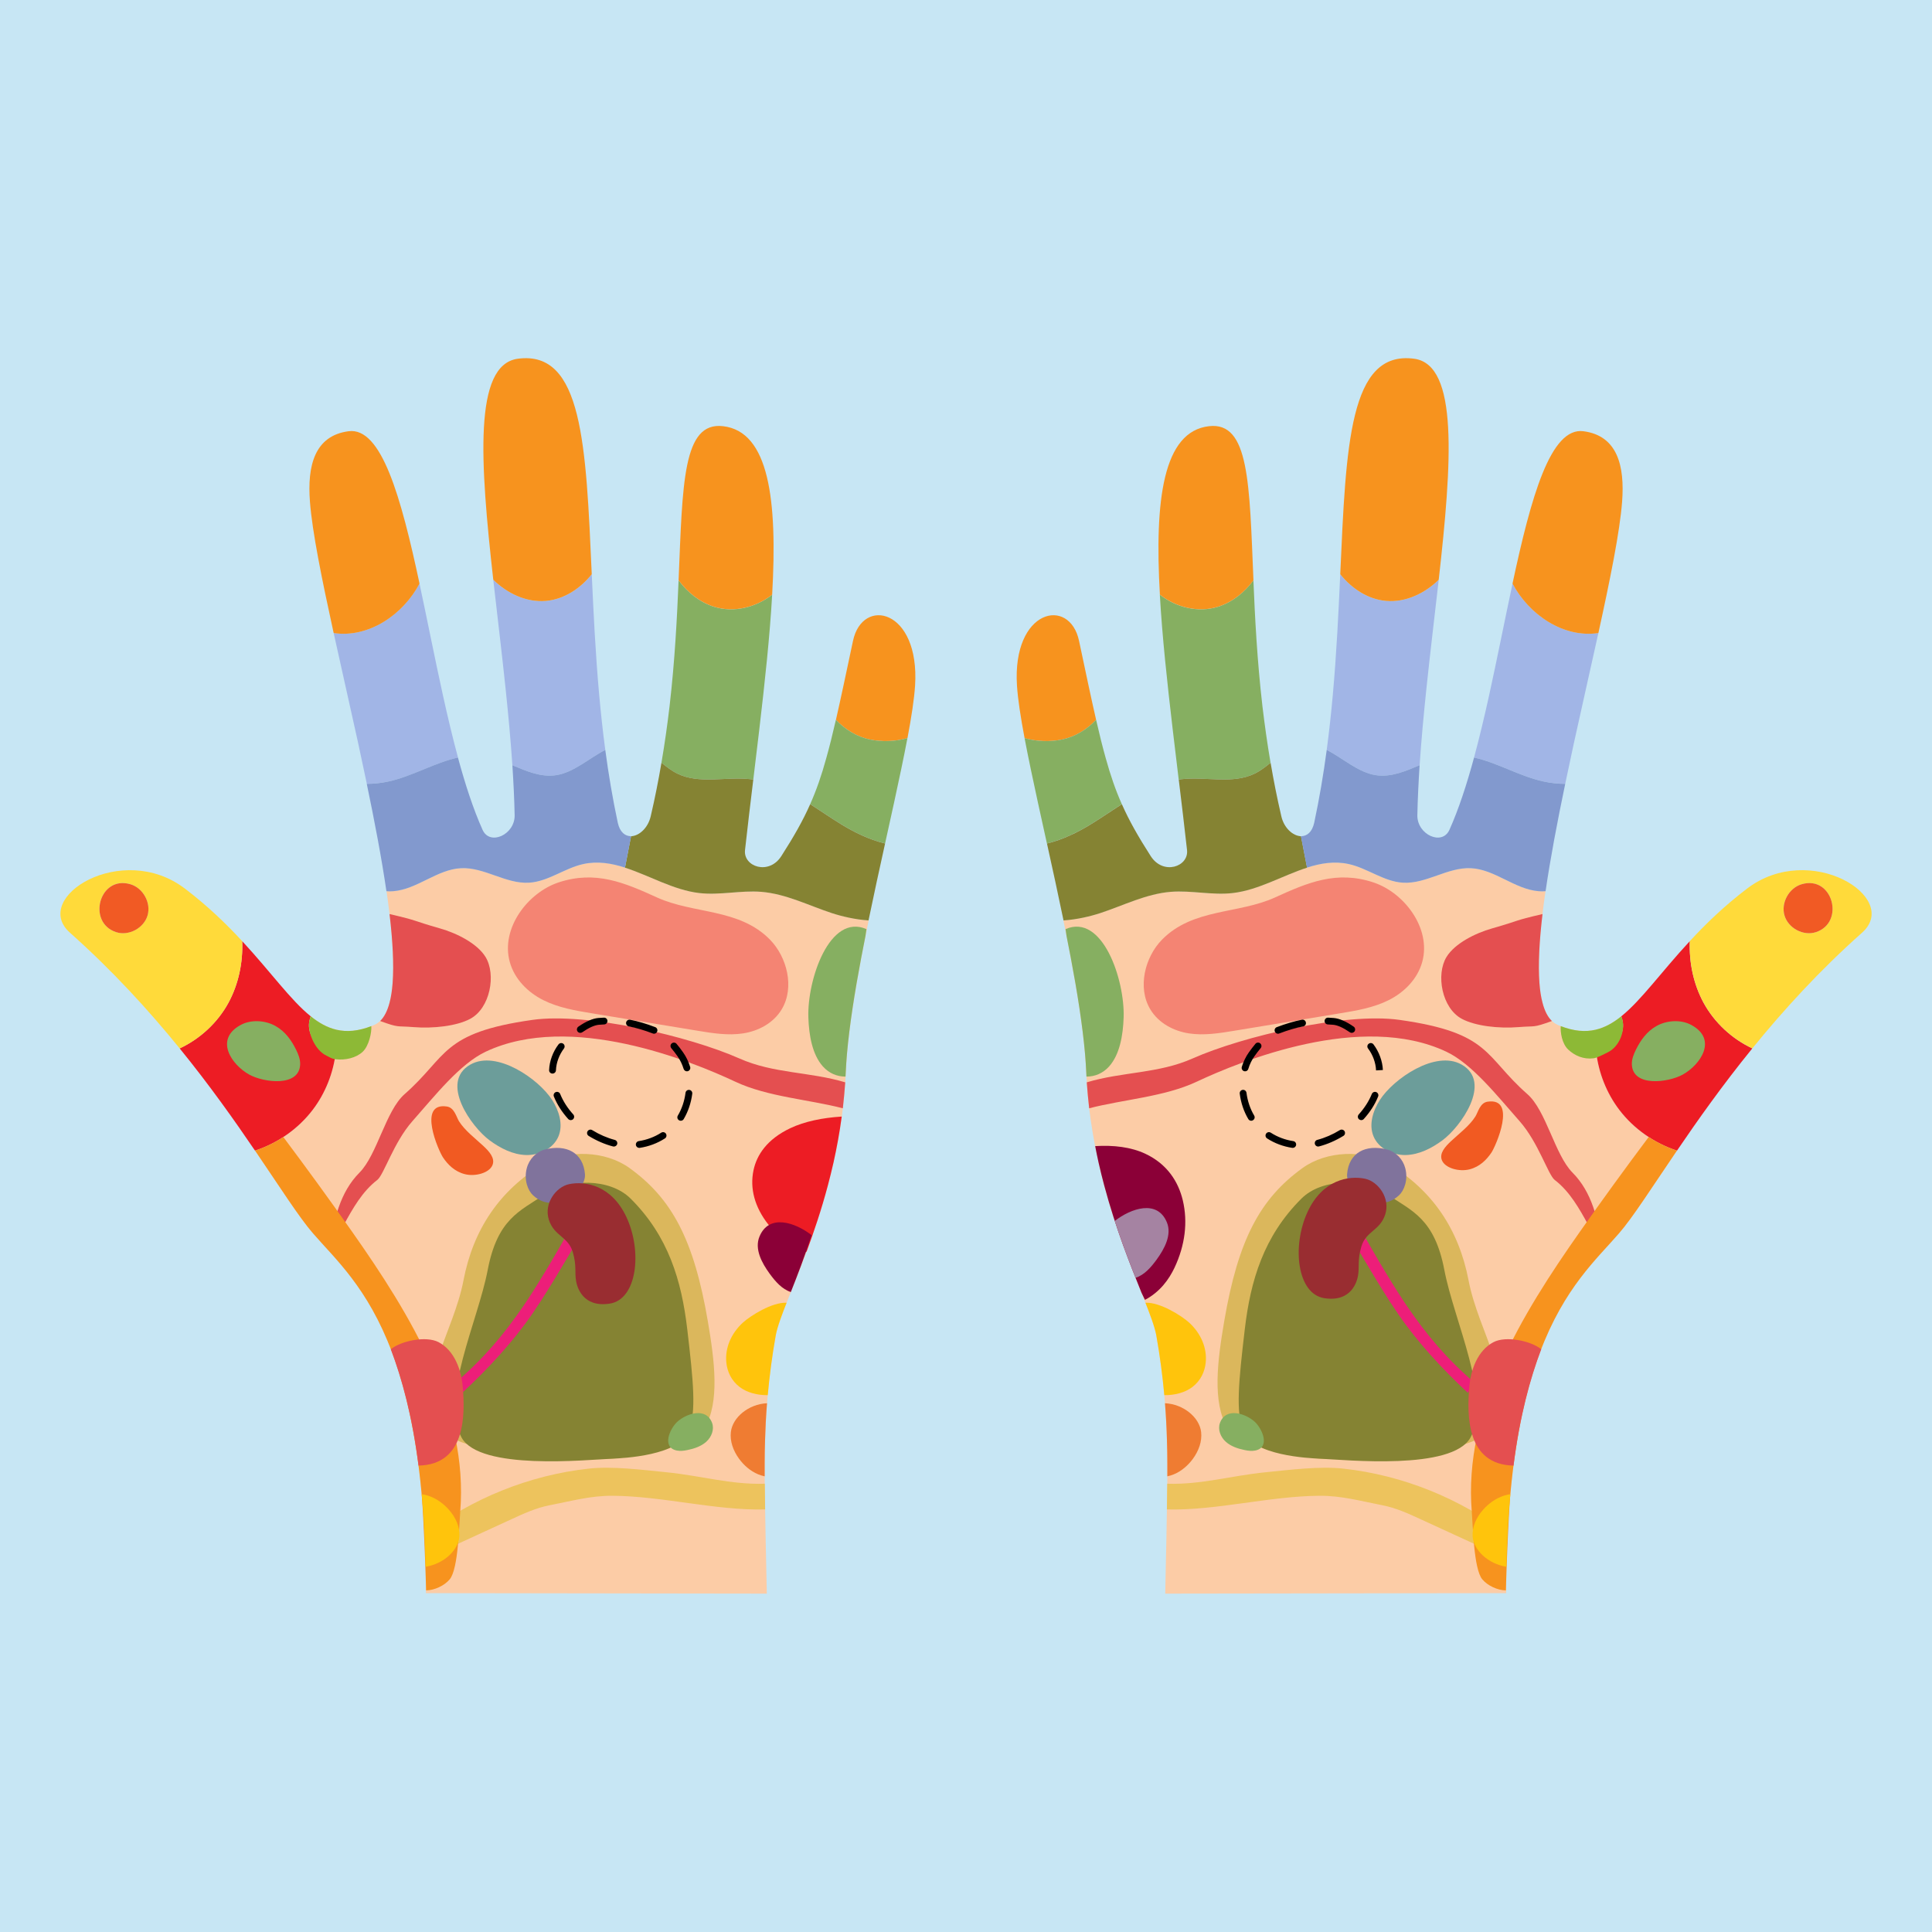 <?xml version="1.0" encoding="utf-8"?>
<!-- Generator: Adobe Illustrator 26.0.1, SVG Export Plug-In . SVG Version: 6.00 Build 0)  -->
<svg version="1.1" id="_x3C_Layer_x3E_" xmlns="http://www.w3.org/2000/svg" xmlns:xlink="http://www.w3.org/1999/xlink" x="0px"
	 y="0px" viewBox="0 0 4013.8 4013.8" style="enable-background:new 0 0 4013.8 4013.8;" xml:space="preserve">
<style type="text/css">
	.st0{fill:#C7E6F4;}
	.st1{fill:#FCCCA6;}
	.st2{fill:#ED1C24;}
	.st3{fill:#8DB936;}
	.st4{fill:#E44F50;}
	.st5{fill:#F48473;}
	.st6{fill:#6C9D9A;}
	.st7{fill:#86AF61;}
	.st8{fill:#DBB75C;}
	.st9{fill:#FFC40C;}
	.st10{fill:#EF7C32;}
	.st11{fill:#FFDA3A;}
	.st12{fill:#F15A24;}
	.st13{fill:#A1B5E6;}
	.st14{fill:#F7931E;}
	.st15{fill:#EDC35D;}
	.st16{fill:#8B0037;}
	.st17{fill:#858333;}
	.st18{fill:#ED1E79;}
	.st19{fill:#80739C;}
	.st20{fill:#992D31;}
	.st21{fill:#8299CE;}
	.st22{fill:#F15A22;}
	.st23{fill:#A583A2;}
</style>
<g>
	<rect x="0" class="st0" width="4013.9" height="4013.9"/>
</g>
<g>
	<g>
		<g>
			<g>
				<path class="st1" d="M530,2390.4c52.5,77.2,91.7,138.9,120.5,172.1c-31.5-36.5,72.9,4.4,164.2,247.2
					c27.1,72.1,49.5,165.9,61.2,291.8c5.7,61.4,8.9,130.4,8.9,208.3l708.3,1c0-9.9-4.8-193.2-4.4-270.1c0-16,0.3-32,0.8-48.3
					c1.9-67.1,7.9-137.4,22.1-217.9c1.7-9.3,5-20.7,9.8-34.1c20.5-58.2,65.7-154.3,98.6-277.7c4.1-15.4,8-31.3,11.7-47.5
					c8.6-38.5,15.8-79.3,20.4-122.1c2.4-21.4,4.1-43.3,5.1-65.7c0.5-12.1,1.4-24.8,2.5-37.9c5.1-59,16-127.7,29.6-199.6
					c3.5-18.9,7.3-38,11.2-57.3c1.4-6.8,2.8-13.7,4.2-20.6c-27.8-1.8-55.5-8.4-76.3-15.2c-48.6-16-95.5-40.1-146.6-44.2
					c-42.9-3.4-86.1,7.5-128.9,2.5c-83.4-9.6-159.1-78.2-241-60.1c-38.8,8.6-72.6,36.2-112.3,38.7c-48.5,3-93-32.4-141.5-30.1
					c-49.8,2.4-91,43.8-140.7,47.8c-4.9,0.4-9.7,0.4-14.4,0c2.4,16.3,4.5,32.2,6.3,47.5c6.6,55.7,9.3,104.7,6.4,143.3
					c-1.1,15.4-3.2,29.2-6.4,41c-6,23.1-16,38.9-30.7,45.6c-0.3,0.2-0.7,0.3-1,0.5c-2.1,0.9-4.2,1.7-6.2,2.5
					c-27.5,10.6-50.9,12.5-72.4,7.5c-18.9-4.4-36.3-14.1-53.5-28c-0.9,2.7-1.7,5.5-2.5,8.5c-5.3,22.5,7.4,47.5,32.1,59.3
					c6.9,3.3,14.6,5.4,22.6,6.3c-5.2,43.4-21.7,85.5-48.1,120.3C619.7,2345.2,577.1,2374.8,530,2390.4z"/>
			</g>
			<g>
				<path class="st2" d="M373.3,2178.1c62.2,76.5,113.8,149.6,156.5,212.4c47.2-15.6,89.7-45.2,119.8-84.7
					c26.5-34.8,43-76.9,48.1-120.3c-8-0.9-15.7-3-22.6-6.3c-24.8-11.8-37.4-36.8-32.1-59.3c0.7-3,1.5-5.8,2.5-8.5
					c-41.9-33.7-82.7-91.8-142.3-156.1c1.7,44.4-7.5,89-28.6,128C452.2,2124.5,415.7,2158.3,373.3,2178.1z"/>
			</g>
			<g>
				<path class="st3" d="M678.1,2193.1c6.9,3.3,10.9,6.6,18.9,7.5c20.6,2.5,42.9-2.8,56.4-15.4c13.4-12.5,19-40.9,18-53.4
					c-27.5,10.6-50.9,12.5-72.4,7.5c-18.9-4.4-36.3-14.1-53.5-28c-0.9,2.7-1.7,5.5-2.5,8.5C637.7,2142.3,653.3,2181.3,678.1,2193.1z
					"/>
			</g>
			<g>
				<path class="st4" d="M809.3,2083.2c3.2-11.8,5.2-25.5,6.4-41c2.9-38.5,0.2-87.5-6.4-143.2l0,0c62.7,14.5,43.4,12.3,105.1,29.9
					c34.2,9.7,76.9,30.9,94.3,59.2c22.4,36.6,9.7,106.5-31.9,128.6c-27.7,14.8-76.1,20.6-118.6,17.1c-34.9-2.9-27.9,2.1-68.4-12.6
					C798.5,2112.7,804.9,2099.9,809.3,2083.2z"/>
			</g>
			<g>
				<path class="st5" d="M1599.8,1952.3c35.3,36.1,51.4,99.2,24.3,144.5c-17.4,29.1-49,45.3-80.3,50.1c-31.3,4.8-62.9-0.3-93.9-5.4
					c-73.4-12.1-146.7-24.2-220.1-36.3c-34.6-5.7-69.7-11.6-101.3-27.5c-31.6-15.9-59.7-43.3-69.6-79.8
					c-18.7-69.3,37.3-143.4,101.7-164.7c76.6-25.3,136.7,0.5,204.1,31.2C1441.4,1899.4,1535.7,1886.7,1599.8,1952.3z"/>
			</g>
			<g>
				<path class="st6" d="M1147,2285.1c14.3,22.3,23.4,50.8,13.4,75.3c-10.4,25.6-39.7,39.9-67.3,39.2c-27.6-0.7-53.5-14-75.8-30.4
					c-37.8-27.8-104.7-120.8-40.1-157.5C1031.7,2180.7,1119.1,2241.6,1147,2285.1z"/>
			</g>
			<g>
				<path class="st7" d="M500,2129.4c22.3-12.1,51.9-9.4,72.3,2.1c20.4,11.4,33.2,29.9,42.7,49c4.7,9.6,8.8,19.6,8.6,30.3
					c-1.2,48.2-75.6,38.4-105.8,21.7C481.2,2212.2,444.7,2159.4,500,2129.4z"/>
			</g>
			<g>
				<path class="st7" d="M1800.1,1930.3c-0.6,3.9-1.1,7.8-1.7,11.7c-0.1,0.9-0.3,1.8-0.4,2.8c-3,15.1-6,30.2-8.8,45.1
					c-13.6,71.9-24.4,140.5-29.6,199.6c-1.1,13.1-2,25.8-2.5,37.9c-0.1,3.1-0.3,6.2-0.5,9.3c-17.2,0-34-6.6-47-21.1
					c-22-24.6-29-64.6-30.2-102C1676.8,2036,1723.2,1896.7,1800.1,1930.3z"/>
			</g>
			<g>
				<path class="st8" d="M1271.1,3030.5c23.2-1,169.1-24,192.7-63.7c31.9-53.7,20.7-139.8,6.8-221.6
					c-29.1-170.6-74.9-255.1-162.8-318.6c-49.7-35.9-128-39.1-179.7-7.9c-89.8,54.2-145,135.1-165.3,241.8
					c-20.3,106.7-101.4,218.6-56.6,299.7C944.1,3029.1,1217.6,3032.9,1271.1,3030.5z"/>
			</g>
			<g>
				<path class="st9" d="M1536.7,2881.6c-17.4-13.2-25.8-32.1-27.7-50.7c-3.1-30.1,9.7-60.7,34.8-83.5c15-13.6,60.1-42.4,90.4-40.9
					c-4.9,12.4-9.2,23.8-12.8,33.9c-4.7,13.4-8.1,24.8-9.8,34.1c-7.8,44-13,84.9-16.6,124
					C1573.5,2898.7,1552.2,2893.4,1536.7,2881.6z"/>
			</g>
			<g>
				<path class="st10" d="M1575.2,3063c-16.7-7-29.8-18.9-39.5-32c-12.4-16.9-19.5-36.6-17.3-55.9c3.5-30.5,36.9-58.1,75.1-59.8
					c-2.1,26.4-3.4,52-4.1,77.2c-0.5,16.3-0.8,32.3-0.8,48.3c0,7.8,0,16.7,0,26.3C1584.1,3066.1,1579.5,3064.8,1575.2,3063z"/>
			</g>
			<g>
				<path class="st11" d="M145.3,1937.7c88.5,78.7,163.8,161.4,228,240.4c42.4-19.8,78.9-53.5,101.3-94.8
					c21.1-39,30.3-83.6,28.6-128c-32.8-35.5-71.3-72.9-118.9-109.1C253.4,1746.3,63.5,1864.8,145.3,1937.7z M271,1837
					c26.2,7.8,43.2,38.7,35.4,64.9c-7.7,26.3-39,43-65.1,34.6C180.1,1916.8,206,1817.7,271,1837z"/>
			</g>
			<g>
				<path class="st12" d="M241.4,1936.6c26.1,8.4,57.3-8.3,65.1-34.6c7.8-26.2-9.2-57.1-35.4-64.9
					C206,1817.7,180.1,1916.8,241.4,1936.6z"/>
			</g>
			<g>
				<path class="st13" d="M693.2,1315.1c15.9,72.3,33.7,150.5,50.9,228.8c6.1,28.2,12.2,56.5,18,84.5c14.9,0,29.7-1.6,44.5-4.7
					c49.7-10.7,96.4-39.2,144.9-49.9c-11.1-41-21.4-84.5-31.2-128.8c-17.1-77.7-32.8-158.1-48.8-232.6
					C837.2,1277.4,765.3,1326,693.2,1315.1z"/>
			</g>
			<g>
				<path class="st13" d="M1024.8,1204.6c8.2,73,17.6,149.7,25.6,226.2c5.6,53.6,10.6,107.1,14.1,159c29.8,12.5,59.2,25.3,90.5,20.7
					c37.5-5.6,69-35.6,102.5-52.5c-5.1-38.1-9.2-76.1-12.6-113.7c-7.9-87.4-11.9-172.4-15.5-251.2c-23.8,29.9-57.9,52.3-95.7,55.5
					C1093.5,1251.8,1053.9,1232.9,1024.8,1204.6z"/>
			</g>
			<g>
				<path class="st7" d="M1374.2,1584.6c10.5,8.5,21.1,16.8,33,22.6c45.7,22.4,100.2,6.1,150.8,11.5c2.4,0.2,4.7,0.6,7,0.9
					c4.2-34.9,8.4-69.5,12.4-103.6v0c11.7-99.6,22-195.2,26.8-280.5c-33.8,26.5-79.5,38-120.7,25.1c-29.8-9.3-54.8-29.6-73.7-54.9
					c-3.2,77.5-7.7,165.8-18.7,261.1C1386.6,1505,1381.1,1544.3,1374.2,1584.6z"/>
			</g>
			<g>
				<path class="st14" d="M643.9,1042.1c4.8,62.8,24.7,160.9,49.3,273.1c72.2,10.8,144.1-37.7,178.4-102.8v0
					c-38.5-179.9-79-325.6-147.4-316.5C653.3,905.2,638.2,968.1,643.9,1042.1z"/>
			</g>
			<g>
				<path class="st14" d="M1024.8,1204.5L1024.8,1204.5c29,28.4,68.6,47.3,108.9,44c37.8-3.1,71.9-25.6,95.7-55.5
					c-12.1-268.2-18.7-466-153.7-447.7C983.3,757.9,997.5,960.5,1024.8,1204.5z"/>
			</g>
			<g>
				<path class="st14" d="M1409.8,1205.6c18.9,25.3,43.9,45.5,73.7,54.9c41.2,12.9,86.9,1.4,120.7-25.1
					c11.2-196.9-6.5-339-102.1-350C1418.2,875.7,1418.2,1004.5,1409.8,1205.6z"/>
			</g>
			<g>
				<path class="st14" d="M1736.7,1495.4c19.1,20.2,43.5,35.4,70.8,41c24.4,5,52.4,4.3,77.8-2.9c8.3-43.9,14-81.3,15.8-109.1
					c10.1-159.3-109.4-185.6-129-92.8C1758,1398.1,1746.8,1451.1,1736.7,1495.4z"/>
			</g>
			<g>
				<path class="st4" d="M840.7,2273c89.7-78.7,75.5-127.4,265.9-154.2c112.7-15.8,325.5,34,429.5,80.2
					c71.3,31.7,145.8,27.3,219.9,49.6c-1.7,21.1-2.7,33.7-5,53.9c-70.2-18.3-156.5-23.8-223.1-55.1
					c-91.7-43.1-342.6-145.5-518.8-62.5c-53.5,25.2-105.3,91.2-152.6,144.7c-38.6,43.8-59.2,111.4-72.6,121.7
					c-31.4,24.1-51.3,59.8-70.3,94.5c-8.9,16.3-17.8,32.5-26.7,48.8c-0.7-1-1.3-2.1-2-3.1c8.9-58.3,21.4-114.5,61.9-155.3
					C783.7,2399.1,801.3,2307.5,840.7,2273z"/>
			</g>
			<g>
				<path class="st7" d="M1683.2,1670.6c22.1,14.2,43.8,29.2,65.9,42.7c25.6,15.6,57.3,31.3,89.7,39c6.3-28.7,12.6-56.9,18.5-84.1
					c10.6-48.8,20.3-94.4,27.9-134.7c-25.4,7.3-53.4,8-77.8,2.9c-27.3-5.6-51.7-20.8-70.8-41c-6.9,30.2-13.4,56.3-20,79.7
					C1706.6,1611.6,1696.1,1641.6,1683.2,1670.6z"/>
			</g>
			<g>
				<path class="st15" d="M1223.2,3051.1c49.2-5.4,111.6,2.6,160.8,7.5c71.9,7.1,134.2,26.1,204.9,23.9c0.2,16.6,0.4,34.8,0.7,53.4
					c-101.7,2.7-214-27.9-317.7-28.4c-45.5-0.2-85.3,11.1-130,19.7c-27.7,5.3-53.7,17.2-79.3,29c-59.6,27.4-119.1,54.7-178.7,82.1
					c0,0,0-0.1,0-0.1c-0.2-8.6-0.5-17.1-0.8-25.4c0-0.1,0-0.1,0-0.2c-0.3-8.4-0.7-16.6-1.1-24.8
					C980.7,3112.9,1099.8,3064.6,1223.2,3051.1z"/>
			</g>
			<g>
				<path class="st14" d="M650.4,2562.5c-28.8-33.3-68-94.9-120.5-172.1c20.7-6.8,40.4-16.3,58.7-28.2
					c48.4,64.6,95.9,129.9,142.3,195.9c122.4,174,242.7,370.8,225.2,582.8c-2.3,27.7-3.9,118.9-21.8,140.2
					c-11.4,13.5-31.7,22.7-49,23c-1.3-50.6-5.6-159.8-9.5-202.5c-11.8-126-34.1-219.7-61.2-291.8
					C763.7,2674.4,696,2615.3,650.4,2562.5z"/>
			</g>
			<g>
				<path class="st2" d="M1642,2343.8c-48.6,23-69.9,55.7-76.6,87.6c-7.9,37.9,2.6,76.5,30.5,112.1c14.1,17.9,45.7,46.3,79.7,57.2
					c15.1-40.9,30.8-87,44.3-137.9c4.1-15.4,8-31.3,11.7-47.5c6.8-30.5,12.7-62.4,17.1-95.6
					C1708.8,2322.2,1671.6,2329.8,1642,2343.8z"/>
			</g>
			<g>
				<path class="st16" d="M1577.8,2569.1c19.8-48.2,74.4-29.4,108.4-3c-14.4,44.2-29.6,83.8-43.2,118.1
					c-18.4-5.8-32.5-22.2-44.1-38.2C1582.5,2623.5,1567.2,2594.8,1577.8,2569.1z"/>
			</g>
			<g>
				<path class="st9" d="M889.1,3107.2c18,5.9,32.6,16.9,43.6,29.4c14.1,16,22.8,35.3,21.7,54.6c-1.7,29.3-32.3,57.7-70.2,63.8
					c-1.1-54.9-3.9-105-8.1-150.8C880.6,3104.9,885,3105.9,889.1,3107.2z"/>
			</g>
			<g>
				<path class="st17" d="M1271.1,3030.5c23.2-1,140.8-6.3,160.1-57.4c15.4-41,9.7-100-3.5-212.4c-11.8-99.9-38.9-192.3-117.6-270.6
					c-43.5-43.2-129.8-41.8-179.7-7.9c-50,33.9-96.8,49.5-117.2,156.3c-20.3,106.7-99.1,266.9-54.3,348
					C996.8,3055.4,1217.6,3032.9,1271.1,3030.5z"/>
			</g>
			<g>
				<path class="st7" d="M1479.4,2956.2c5,13.5-1.2,29.2-11.9,38.9c-10.7,9.7-25.1,14.5-39.3,17.4c-7.2,1.5-14.6,2.5-21.7,1.1
					c-32.4-6.2-15.1-45.3,0.6-59.8C1426,2936.5,1467.1,2922.8,1479.4,2956.2z"/>
			</g>
			<g>
				<path class="st18" d="M962,2892c52.1-48.5,103.1-103.4,143.9-162.5c24.4-35.5,46.6-72.6,68.7-109.7c11-18.5,22-36.9,33.1-55.4
					l-23.8-11.3c-28.6,52.6-72,124.5-96.4,160c-40.7,59.1-81.1,107.7-139.9,158.4L962,2892z"/>
			</g>
			<g>
				<path class="st19" d="M1132.6,2388c-18.7,4.8-33.4,20.3-38.2,39c-6.5,24.9,2.8,46.8,12.9,56.2c27.6,25.6,56.6,14,72.4,6.7
					c17.4-8,37-31.1,35.6-50.2C1211.8,2394.5,1176.5,2376.9,1132.6,2388z"/>
			</g>
			<g>
				<path class="st20" d="M1140.3,2534.2c-10.9-34,14.8-68.2,41.7-74c33.6-7.2,88.7,2,119.6,68.7c33.1,71.4,21.9,170.6-34.7,179.4
					c-56.6,8.8-68-35-70-46.6c-3.4-19.3,1.5-31.9-7-60.7C1180.2,2568.7,1151.2,2568.2,1140.3,2534.2z"/>
			</g>
			<g>
				<path class="st4" d="M812,2803.2c0,0,0-0.1-0.1-0.1c21.2-17.4,73.3-28.4,99.3-14.7c33,17.4,47.4,57.7,50.3,93.9
					c4.7,57.2,6.3,160.6-92,162.5C856.5,2942,834.8,2863.8,812,2803.2z"/>
			</g>
			<g>
				<path class="st17" d="M1351.9,1695.8c8.8-37.7,16.1-74.8,22.3-111.2c10.5,8.5,21.1,16.8,33,22.6c45.7,22.4,100.2,6.1,150.8,11.5
					c2.4,0.2,4.7,0.6,7,0.9c-5.9,48.6-11.8,97.7-17.2,146.5c-3.8,34.6,49.7,52.9,75.5,12.4c25.9-40.4,44.7-73.4,59.9-107.8
					c22.1,14.2,43.8,29.2,65.9,42.7c25.6,15.6,57.3,31.3,89.7,39c-11.5,52.2-23.4,106.3-34.4,159.8c-27.8-1.8-55.5-8.4-76.3-15.2
					c-48.6-16-95.5-40.1-146.6-44.2c-42.9-3.4-86.1,7.5-128.9,2.5c-53.3-6.2-103.5-36.4-154.2-52.7l12.6-65.3
					C1327.7,1736.7,1346.2,1720.4,1351.9,1695.8z"/>
			</g>
			<g>
				<path class="st21" d="M806.5,1623.7c49.7-10.7,96.4-39.2,144.9-49.9c15.2,56.1,32,107.6,51.2,150.3
					c15.2,33.7,67.4,9.8,66.6-30.5c-0.7-33.6-2.4-68.3-4.7-103.8c29.8,12.5,59.2,25.3,90.5,20.7c37.5-5.6,69-35.6,102.5-52.5
					c6.7,50.3,15.2,100.8,25.9,150.9c4.3,20.2,15.5,28.5,27.7,28.3l-12.6,65.3c-28.5-9.2-57.2-13.9-86.8-7.4
					c-38.8,8.6-72.6,36.2-112.3,38.7c-48.5,3-93-32.4-141.5-30.1c-49.8,2.4-91,43.8-140.7,47.8c-4.9,0.4-9.7,0.4-14.4,0
					c-10-68.6-24.5-144.8-40.8-223C776.9,1628.4,791.8,1626.9,806.5,1623.7z"/>
			</g>
			<g>
				<path class="st22" d="M1003.9,2380.5c12.2,11.4,25.1,25.3,19.3,39.9c-6.6,16.6-36,24.4-57.3,19c-21.4-5.4-35.5-19.9-45.5-34.7
					c-9.1-13.5-54-115.1,7.9-105.9c15.8,2.3,19.7,21.7,25.3,30.7C965.6,2348.6,986.4,2364.3,1003.9,2380.5z"/>
			</g>
		</g>
		<g>
			<path d="M1328.1,2384.8c-3.4,0-6.5-2.5-7-6c-0.6-3.9,2.1-7.5,5.9-8.1c16.7-2.5,32.9-8.6,46.7-17.5c3.3-2.1,7.7-1.2,9.8,2.1
				c2.1,3.3,1.2,7.7-2.1,9.8c-15.5,10-33.5,16.8-52.2,19.6C1328.8,2384.8,1328.5,2384.8,1328.1,2384.8z M1275.4,2382
				c-0.6,0-1.2-0.1-1.8-0.2c-17-4.4-34.5-12-50.6-21.9c-3.3-2-4.4-6.4-2.3-9.7c2-3.3,6.4-4.4,9.7-2.3c14.9,9.2,31.1,16.2,46.8,20.3
				c3.8,1,6,4.9,5.1,8.6C1281.4,2379.9,1278.5,2382,1275.4,2382z M1414.3,2328.4c-1.2,0-2.5-0.3-3.6-1c-3.4-2-4.5-6.3-2.5-9.7
				c8.3-13.9,13.8-30.3,16-47.3c0.5-3.9,4-6.6,7.9-6.1c3.9,0.5,6.6,4,6.1,7.9c-2.4,19-8.6,37.2-17.8,52.8
				C1419.1,2327.2,1416.8,2328.4,1414.3,2328.4z M1185.8,2327.1c-1.9,0-3.9-0.8-5.3-2.3c-13-14.4-23.1-30.1-29.8-46.7
				c-1.5-3.6,0.3-7.8,3.9-9.2c3.6-1.5,7.8,0.3,9.2,3.9c6.1,15,15.3,29.4,27.2,42.5c2.6,2.9,2.4,7.4-0.5,10
				C1189.2,2326.5,1187.5,2327.1,1185.8,2327.1z M1147.9,2230.4c-0.1,0-0.2,0-0.3,0c-3.9-0.1-7-3.3-6.8-7.2c0,0,0-0.2,0-0.2
				c0.7-18.4,7.8-37.9,19.5-53.2c2.4-3.1,6.8-3.7,9.9-1.4c3.1,2.4,3.7,6.8,1.4,9.9c-9.9,13.1-16,29.6-16.6,45.2
				C1154.9,2227.3,1151.7,2230.4,1147.9,2230.4z M1427.1,2225.7c-3,0-5.8-2-6.8-5c-3-9.6-7.2-18.4-12.6-26.1
				c-4.3-6.1-8.7-11.8-13-16.9c-2.5-3-2.2-7.5,0.8-10c3-2.5,7.5-2.1,10,0.8c4.6,5.4,9.2,11.4,13.7,17.9c6.3,8.9,11.2,19,14.6,30.1
				c1.2,3.7-0.9,7.7-4.7,8.9C1428.5,2225.6,1427.8,2225.7,1427.1,2225.7z M1358.8,2147.6c-0.8,0-1.7-0.1-2.5-0.5
				c-18.2-6.9-34.5-11.7-49.9-14.7c-3.8-0.8-6.3-4.5-5.6-8.3c0.8-3.8,4.5-6.3,8.3-5.6c16.2,3.2,33.2,8.2,52.1,15.4
				c3.7,1.4,5.5,5.5,4.1,9.1C1364.3,2145.9,1361.7,2147.6,1358.8,2147.6z M1205.6,2145.8c-2.2,0-4.5-1.1-5.8-3
				c-2.2-3.2-1.4-7.6,1.8-9.9c15.8-11,29.8-17,41.5-18c3.9-0.3,7.8-0.5,11.6-0.7c3.9-0.2,7.2,2.9,7.3,6.8c0.1,3.9-2.9,7.2-6.8,7.3
				c-3.6,0.1-7.2,0.4-10.9,0.7c-9.2,0.8-20.8,6-34.5,15.5C1208.4,2145.4,1207,2145.8,1205.6,2145.8z"/>
		</g>
	</g>
	<g>
		<g>
			<g>
				<path class="st1" d="M3483.9,2390.4c-52.5,77.2-91.7,138.9-120.5,172.1c31.5-36.5-72.9,4.4-164.2,247.2
					c-27.1,72.1-49.5,165.9-61.2,291.8c-5.7,61.4-8.9,130.4-8.9,208.3l-708.3,1c0-9.9,4.8-193.2,4.4-270.1c0-16-0.3-32-0.8-48.3
					c-1.9-67.1-7.9-137.4-22.1-217.9c-1.6-9.3-5-20.7-9.8-34.1c-20.5-58.2-65.7-154.3-98.6-277.7c-4.1-15.4-8-31.3-11.7-47.5
					c-8.6-38.5-15.8-79.3-20.4-122.1c-2.4-21.4-4.1-43.3-5.1-65.7c-0.5-12.1-1.4-24.8-2.5-37.9c-5.1-59-16-127.7-29.6-199.6
					c-3.5-18.9-7.3-38-11.2-57.3c-1.4-6.8-2.8-13.7-4.2-20.6c27.8-1.8,55.5-8.4,76.3-15.2c48.6-16,95.5-40.1,146.6-44.2
					c42.9-3.4,86.1,7.5,128.9,2.5c83.4-9.6,159.1-78.2,241-60.1c38.8,8.6,72.6,36.2,112.3,38.7c48.5,3,93-32.4,141.5-30.1
					c49.8,2.4,91,43.8,140.7,47.8c4.9,0.4,9.7,0.4,14.4,0c-2.4,16.3-4.5,32.2-6.3,47.5c-6.6,55.7-9.3,104.7-6.4,143.3
					c1.1,15.4,3.2,29.2,6.4,41c6,23.1,16,38.9,30.7,45.6c0.3,0.2,0.7,0.3,1,0.5c2.1,0.9,4.2,1.7,6.2,2.5
					c27.5,10.6,50.9,12.5,72.4,7.5c18.9-4.4,36.3-14.1,53.5-28c0.9,2.7,1.7,5.5,2.5,8.5c5.3,22.5-7.4,47.5-32.1,59.3
					c-6.9,3.3-14.6,5.4-22.6,6.3c5.2,43.4,21.7,85.5,48.1,120.3C3394.2,2345.2,3436.7,2374.8,3483.9,2390.4z"/>
			</g>
			<g>
				<path class="st2" d="M3640.5,2178.1c-62.2,76.5-113.8,149.6-156.5,212.4c-47.2-15.6-89.7-45.2-119.8-84.7
					c-26.5-34.8-43-76.9-48.1-120.3c8-0.9,15.7-3,22.6-6.3c24.8-11.8,37.4-36.8,32.1-59.3c-0.7-3-1.5-5.8-2.5-8.5
					c41.9-33.7,82.7-91.8,142.3-156.1c-1.7,44.4,7.5,89,28.6,128C3561.7,2124.5,3598.1,2158.3,3640.5,2178.1z"/>
			</g>
			<g>
				<path class="st3" d="M3339.6,2186.6c-6.9,3.3-21.2,11.2-29.2,12.1c-20.6,2.5-38.7-5.4-52.2-18c-13.4-12.5-16.7-36.5-15.7-48.9
					c27.5,10.6,50.9,12.5,72.4,7.5c18.9-4.4,36.3-14.1,53.5-28c0.9,2.7,1.7,5.5,2.5,8.5C3376.1,2142.3,3364.4,2174.8,3339.6,2186.6z
					"/>
			</g>
			<g>
				<path class="st4" d="M3204.6,2083.2c-3.2-11.8-5.2-25.5-6.4-41c-2.9-38.5-0.2-87.5,6.4-143.2l0,0
					c-62.7,14.5-43.4,12.3-105.1,29.9c-34.2,9.7-76.9,30.9-94.3,59.2c-22.4,36.6-9.7,106.5,31.9,128.6
					c27.7,14.8,76.1,20.6,118.6,17.1c34.9-2.9,27.9,2.1,68.4-12.6C3215.3,2112.7,3208.9,2099.9,3204.6,2083.2z"/>
			</g>
			<g>
				<path class="st5" d="M2414,1952.3c-35.3,36.1-51.4,99.2-24.3,144.5c17.4,29.1,49,45.3,80.3,50.1c31.3,4.8,62.9-0.3,93.9-5.4
					c73.4-12.1,146.7-24.2,220.1-36.3c34.6-5.7,69.7-11.6,101.3-27.5c31.6-15.9,59.7-43.3,69.6-79.8
					c18.7-69.3-37.3-143.4-101.7-164.7c-76.6-25.3-136.7,0.5-204.1,31.2C2572.4,1899.4,2478.2,1886.7,2414,1952.3z"/>
			</g>
			<g>
				<path class="st6" d="M2866.8,2285.1c-14.3,22.3-23.4,50.8-13.4,75.3c10.4,25.6,39.7,39.9,67.3,39.2c27.6-0.7,53.5-14,75.8-30.4
					c37.8-27.8,104.7-120.8,40.1-157.5C2982.1,2180.7,2894.7,2241.6,2866.8,2285.1z"/>
			</g>
			<g>
				<path class="st7" d="M3513.8,2129.4c-22.3-12.1-51.9-9.4-72.3,2.1c-20.4,11.4-33.2,29.9-42.7,49c-4.7,9.6-8.8,19.6-8.6,30.3
					c1.2,48.2,75.6,38.4,105.8,21.7C3532.6,2212.2,3569.2,2159.4,3513.8,2129.4z"/>
			</g>
			<g>
				<path class="st7" d="M2213.7,1930.3c0.6,3.9,1.1,7.8,1.7,11.7c0.1,0.9,0.3,1.8,0.4,2.8c3,15.1,6,30.2,8.8,45.1
					c13.6,71.9,24.4,140.5,29.6,199.6c1.1,13.1,2,25.8,2.5,37.9c0.1,3.1,0.3,6.2,0.5,9.3c17.2,0,34-6.6,47-21.1
					c22-24.6,29-64.6,30.2-102C2337,2036,2290.7,1896.7,2213.7,1930.3z"/>
			</g>
			<g>
				<path class="st8" d="M2742.8,3030.5c-23.2-1-169.1-24-192.7-63.7c-31.9-53.7-20.7-139.8-6.8-221.6
					c29.1-170.6,74.9-255.1,162.8-318.6c49.7-35.9,128-39.1,179.7-7.9c89.8,54.2,145,135.1,165.3,241.8
					c20.3,106.7,101.4,218.6,56.6,299.7C3069.8,3029.1,2796.3,3032.9,2742.8,3030.5z"/>
			</g>
			<g>
				<path class="st22" d="M3014.9,2370.5c-12.2,11.4-25.1,25.3-19.3,39.9c6.6,16.6,36,24.4,57.3,19s35.5-19.9,45.5-34.7
					c9.1-13.5,54-115.1-7.9-105.9c-15.8,2.3-19.7,21.7-25.3,30.7C3053.2,2338.6,3032.4,2354.2,3014.9,2370.5z"/>
			</g>
			<g>
				<path class="st9" d="M2477.2,2881.6c17.4-13.2,25.8-32.1,27.7-50.7c3.1-30.1-9.7-60.7-34.8-83.5c-15-13.6-60.1-42.4-90.4-40.9
					c4.9,12.4,9.2,23.8,12.8,33.9c4.7,13.4,8.1,24.8,9.8,34.1c7.8,44,13,84.9,16.6,124C2440.3,2898.7,2461.7,2893.4,2477.2,2881.6z"
					/>
			</g>
			<g>
				<path class="st10" d="M2438.6,3063c16.7-7,29.8-18.9,39.5-32c12.4-16.9,19.5-36.6,17.3-55.9c-3.5-30.5-36.9-58.1-75.1-59.8
					c2.1,26.4,3.4,52,4.1,77.2c0.5,16.3,0.8,32.3,0.8,48.3c0,7.8,0,16.7,0,26.3C2429.8,3066.1,2434.3,3064.8,2438.6,3063z"/>
			</g>
			<g>
				<path class="st11" d="M3629.6,1846.1c-47.6,36.2-86.1,73.6-118.9,109.1c-1.7,44.4,7.5,89,28.6,128c22.4,41.3,58.9,75,101.3,94.8
					c64.1-79,139.5-161.7,228-240.4C3950.3,1864.8,3760.5,1746.3,3629.6,1846.1z M3772.5,1936.6c-26.1,8.4-57.3-8.3-65.1-34.6
					c-7.8-26.2,9.2-57.1,35.4-64.9C3807.8,1817.7,3833.7,1916.8,3772.5,1936.6z"/>
			</g>
			<g>
				<path class="st12" d="M3772.5,1936.6c-26.1,8.4-57.3-8.3-65.1-34.6c-7.8-26.2,9.2-57.1,35.4-64.9
					C3807.8,1817.7,3833.7,1916.8,3772.5,1936.6z"/>
			</g>
			<g>
				<path class="st13" d="M3320.7,1315.1c-15.9,72.3-33.7,150.5-50.9,228.8c-6.1,28.2-12.2,56.5-18,84.5c-14.9,0-29.7-1.6-44.5-4.7
					c-49.7-10.7-96.4-39.2-144.9-49.9c11.1-41,21.4-84.5,31.2-128.8c17.1-77.7,32.8-158.1,48.8-232.6
					C3176.6,1277.4,3248.5,1326,3320.7,1315.1z"/>
			</g>
			<g>
				<path class="st13" d="M2989,1204.6c-8.2,73-17.6,149.7-25.6,226.2c-5.6,53.6-10.6,107.1-14.1,159
					c-29.8,12.5-59.2,25.3-90.5,20.7c-37.5-5.6-69-35.6-102.5-52.5c5.1-38.1,9.2-76.1,12.6-113.7c7.9-87.4,11.9-172.4,15.5-251.2
					c23.8,29.9,57.9,52.3,95.7,55.5C2920.4,1251.8,2960,1232.9,2989,1204.6z"/>
			</g>
			<g>
				<path class="st7" d="M2639.6,1584.6c-10.5,8.5-21.1,16.8-33,22.6c-45.7,22.4-100.2,6.1-150.8,11.5c-2.4,0.2-4.7,0.6-7,0.9
					c-4.2-34.9-8.4-69.5-12.4-103.6v0c-11.7-99.6-22-195.2-26.8-280.5c33.8,26.5,79.5,38,120.7,25.1c29.8-9.3,54.8-29.6,73.7-54.9
					c3.2,77.5,7.7,165.8,18.7,261.1C2627.3,1505,2632.7,1544.3,2639.6,1584.6z"/>
			</g>
			<g>
				<path class="st14" d="M3370,1042.1c-4.8,62.8-24.7,160.9-49.3,273.1c-72.2,10.8-144.1-37.7-178.4-102.8v0
					c38.5-179.9,79-325.6,147.4-316.5C3360.5,905.2,3375.6,968.1,3370,1042.1z"/>
			</g>
			<g>
				<path class="st14" d="M2989,1204.5L2989,1204.5c-29,28.4-68.6,47.3-108.9,44c-37.8-3.1-71.9-25.6-95.7-55.5
					c12.1-268.2,18.7-466,153.7-447.7C3030.6,757.9,3016.4,960.5,2989,1204.5z"/>
			</g>
			<g>
				<path class="st14" d="M2604.1,1205.6c-18.9,25.3-43.9,45.5-73.7,54.9c-41.2,12.9-86.9,1.4-120.7-25.1
					c-11.2-196.9,6.5-339,102.1-350C2595.7,875.7,2595.6,1004.5,2604.1,1205.6z"/>
			</g>
			<g>
				<path class="st14" d="M2277.2,1495.4c-19.1,20.2-43.5,35.4-70.8,41c-24.4,5-52.4,4.3-77.8-2.9c-8.3-43.9-14-81.3-15.8-109.1
					c-10.1-159.3,109.4-185.6,129-92.8C2255.9,1398.1,2267,1451.1,2277.2,1495.4z"/>
			</g>
			<g>
				<path class="st4" d="M3173.1,2273c-89.7-78.7-75.5-127.4-265.9-154.2c-112.7-15.8-325.5,34-429.5,80.2
					c-71.3,31.7-145.8,27.3-219.9,49.6c1.7,21.1,2.7,33.7,5,53.9c70.2-18.3,156.5-23.8,223.1-55.1c91.7-43.1,342.6-145.5,518.8-62.5
					c53.5,25.2,105.3,91.2,152.6,144.7c38.6,43.8,59.2,111.4,72.6,121.7c31.4,24.1,51.3,59.8,70.3,94.5
					c8.9,16.3,17.8,32.5,26.7,48.8c0.7-1,1.3-2.1,2-3.1c-8.9-58.3-21.4-114.5-61.9-155.3C3230.1,2399.1,3212.5,2307.5,3173.1,2273z"
					/>
			</g>
			<g>
				<path class="st7" d="M2330.6,1670.6c-22.1,14.2-43.8,29.2-65.9,42.7c-25.6,15.6-57.3,31.3-89.7,39
					c-6.3-28.7-12.6-56.9-18.5-84.1c-10.6-48.8-20.3-94.4-27.9-134.7c25.4,7.3,53.4,8,77.8,2.9c27.3-5.6,51.7-20.8,70.8-41
					c6.9,30.2,13.4,56.3,20,79.7C2307.3,1611.6,2317.7,1641.6,2330.6,1670.6z"/>
			</g>
			<g>
				<path class="st15" d="M2790.7,3051.1c-49.2-5.4-111.6,2.6-160.8,7.5c-71.9,7.1-134.2,26.1-204.9,23.9
					c-0.2,16.6-0.4,34.8-0.7,53.4c101.7,2.7,214-27.9,317.7-28.4c45.5-0.2,85.3,11.1,130,19.7c27.7,5.3,53.7,17.2,79.3,29
					c59.6,27.4,119.1,54.7,178.7,82.1c0,0,0-0.1,0-0.1c0.2-8.6,0.5-17.1,0.8-25.4c0-0.1,0-0.1,0-0.2c0.3-8.4,0.7-16.6,1.1-24.8
					C3033.2,3112.9,2914,3064.6,2790.7,3051.1z"/>
			</g>
			<g>
				<path class="st14" d="M3363.4,2562.5c28.8-33.3,68-94.9,120.5-172.1c-20.7-6.8-40.4-16.3-58.7-28.2
					c-48.4,64.6-95.9,129.9-142.3,195.9c-122.4,174-242.7,370.8-225.2,582.8c2.3,27.7,3.9,118.9,21.8,140.2
					c11.4,13.5,31.7,22.7,49,23c1.3-50.6,5.6-159.8,9.5-202.5c11.8-126,34.1-219.7,61.2-291.8
					C3250.2,2674.4,3317.8,2615.3,3363.4,2562.5z"/>
			</g>
			<g>
				<path class="st16" d="M2440.1,2633.7c22-46.7,27.9-94.9,17.2-140c-9.1-37.9-31.6-75-78-96.8c-29.5-13.8-65.7-18.2-104-15.8
					c2.2,11.5,4.5,22.9,7,34c3.6,16.2,7.6,32.1,11.7,47.5c24.1,90.4,54.7,166.1,77.5,223c2.4,5,4.8,10,7.2,14.9
					C2409.9,2684.1,2428.5,2658.1,2440.1,2633.7z"/>
			</g>
			<g>
				<path class="st23" d="M2424.3,2539.6c-19.8-48.2-74.4-29.4-108.4-3c14.4,44.2,29.6,83.8,43.2,118.1
					c18.4-5.8,32.5-22.2,44.1-38.2C2419.5,2594,2434.8,2565.3,2424.3,2539.6z"/>
			</g>
			<g>
				<path class="st9" d="M3124.7,3107.2c-18,5.9-32.6,16.9-43.6,29.4c-14.1,16-22.8,35.3-21.7,54.6c1.7,29.3,32.3,57.7,70.2,63.8
					c1.1-54.9,3.9-105,8.1-150.8C3133.3,3104.9,3128.9,3105.9,3124.7,3107.2z"/>
			</g>
			<g>
				<path class="st17" d="M2742.8,3030.5c-23.2-1-140.8-6.3-160.1-57.4c-15.4-41-9.7-100,3.5-212.4
					c11.8-99.9,38.9-192.3,117.6-270.6c43.5-43.2,129.8-41.8,179.7-7.9c50,33.9,96.8,49.5,117.2,156.3
					c20.3,106.7,99.1,266.9,54.3,348C3017.1,3055.4,2796.3,3032.9,2742.8,3030.5z"/>
			</g>
			<g>
				<path class="st7" d="M2534.5,2956.2c-5,13.5,1.2,29.2,11.9,38.9c10.7,9.7,25.1,14.5,39.3,17.4c7.2,1.5,14.6,2.5,21.7,1.1
					c32.4-6.2,15.1-45.3-0.6-59.8C2587.8,2936.5,2546.8,2922.8,2534.5,2956.2z"/>
			</g>
			<g>
				<path class="st18" d="M3049.3,2893.5c-52.1-48.5-103.1-103.4-143.9-162.5c-24.4-35.5-46.6-72.6-68.7-109.7
					c-11-18.5-22-36.9-33.1-55.4l23.8-11.3c28.6,52.6,72,124.5,96.4,160c40.7,59.1,81.1,107.7,139.9,158.4L3049.3,2893.5z"/>
			</g>
			<g>
				<path class="st19" d="M2881.3,2388c18.7,4.8,33.4,20.3,38.2,39c6.5,24.9-2.8,46.8-12.9,56.2c-27.6,25.6-56.6,14-72.4,6.7
					c-17.4-8-37-31.1-35.6-50.2C2802,2394.5,2837.3,2376.9,2881.3,2388z"/>
			</g>
			<g>
				<path class="st20" d="M2877.9,2522.9c10.9-34-14.8-68.2-41.7-74c-33.6-7.2-88.7,2-119.6,68.7c-33.1,71.4-21.9,170.6,34.7,179.4
					c56.6,8.8,68-35,70-46.6c3.4-19.3-1.5-31.9,7-60.7C2837.9,2557.4,2867,2557,2877.9,2522.9z"/>
			</g>
			<g>
				<path class="st4" d="M3201.9,2803.2c0,0,0-0.1,0.1-0.1c-21.2-17.4-73.3-28.4-99.3-14.7c-33,17.4-47.4,57.7-50.3,93.9
					c-4.7,57.2-6.3,160.6,92,162.5C3157.4,2942,3179,2863.8,3201.9,2803.2z"/>
			</g>
			<g>
				<path class="st17" d="M2662,1695.8c-8.8-37.7-16.1-74.8-22.3-111.2c-10.5,8.5-21.1,16.8-33,22.6
					c-45.7,22.4-100.2,6.1-150.8,11.5c-2.4,0.2-4.7,0.6-7,0.9c5.9,48.6,11.8,97.7,17.2,146.5c3.8,34.6-49.7,52.9-75.5,12.4
					c-25.9-40.4-44.7-73.4-59.9-107.8c-22.1,14.2-43.8,29.2-65.9,42.7c-25.6,15.6-57.3,31.3-89.7,39
					c11.5,52.2,23.4,106.3,34.4,159.8c27.8-1.8,55.5-8.4,76.3-15.2c48.6-16,95.5-40.1,146.6-44.2c42.9-3.4,86.1,7.5,128.9,2.5
					c53.3-6.2,103.5-36.4,154.2-52.7l-12.6-65.3C2686.1,1736.7,2667.6,1720.4,2662,1695.8z"/>
			</g>
			<g>
				<path class="st21" d="M3207.3,1623.7c-49.7-10.7-96.4-39.2-144.9-49.9c-15.2,56.1-32,107.6-51.2,150.3
					c-15.2,33.7-67.4,9.8-66.6-30.5c0.7-33.6,2.4-68.3,4.7-103.8c-29.8,12.5-59.2,25.3-90.5,20.7c-37.5-5.6-69-35.6-102.5-52.5
					c-6.7,50.3-15.2,100.8-25.9,150.9c-4.3,20.2-15.5,28.5-27.7,28.3l12.6,65.3c28.5-9.2,57.2-13.9,86.8-7.4
					c38.8,8.6,72.6,36.2,112.3,38.7c48.5,3,93-32.4,141.5-30.1c49.8,2.4,91,43.8,140.7,47.8c4.9,0.4,9.7,0.4,14.4,0
					c10-68.6,24.5-144.8,40.8-223C3236.9,1628.4,3222,1626.9,3207.3,1623.7z"/>
			</g>
		</g>
		<g>
			<path d="M2685.7,2384.8c-0.4,0-0.7,0-1.1-0.1c-18.7-2.8-36.8-9.6-52.2-19.6c-3.3-2.1-4.2-6.5-2.1-9.8c2.1-3.3,6.5-4.2,9.8-2.1
				c13.8,8.9,29.9,15,46.7,17.5c3.9,0.6,6.5,4.2,5.9,8.1C2692.2,2382.3,2689.1,2384.8,2685.7,2384.8z M2738.5,2382
				c-3.1,0-6-2.1-6.8-5.3c-1-3.8,1.3-7.7,5.1-8.6c15.7-4.1,31.9-11.1,46.8-20.3c3.3-2,7.7-1,9.7,2.3c2,3.3,1,7.7-2.3,9.7
				c-16.1,9.9-33.6,17.5-50.6,21.9C2739.7,2381.9,2739.1,2382,2738.5,2382z M2599.5,2328.4c-2.4,0-4.8-1.2-6.1-3.5
				c-9.3-15.6-15.4-33.8-17.8-52.8c-0.5-3.9,2.3-7.4,6.1-7.9c3.9-0.5,7.4,2.3,7.9,6.1c2.2,17.1,7.7,33.4,16,47.3
				c2,3.4,0.9,7.7-2.5,9.7C2602,2328.1,2600.7,2328.4,2599.5,2328.4z M2828.1,2327.1c-1.7,0-3.4-0.6-4.8-1.8
				c-2.9-2.6-3.1-7.1-0.5-10c11.9-13.2,21.1-27.5,27.2-42.5c1.5-3.6,5.6-5.4,9.2-3.9c3.6,1.5,5.4,5.6,3.9,9.2
				c-6.7,16.6-16.8,32.3-29.8,46.7C2831.9,2326.3,2830,2327.1,2828.1,2327.1z M2586.7,2225.7c-0.7,0-1.4-0.1-2.1-0.3
				c-3.7-1.2-5.8-5.1-4.7-8.9c3.4-11.1,8.3-21.2,14.6-30.1c4.5-6.4,9.2-12.4,13.7-17.9c2.5-3,7-3.4,10-0.8c3,2.5,3.4,7,0.8,10
				c-4.3,5.1-8.7,10.8-13,16.9c-5.4,7.7-9.7,16.4-12.6,26.1C2592.6,2223.7,2589.8,2225.7,2586.7,2225.7z M2858.8,2223.8
				c-0.6-15.9-6.7-32.4-16.6-45.5c-2.4-3.1-1.8-7.6,1.4-9.9c3.1-2.4,7.6-1.7,9.9,1.4c11.6,15.4,18.7,34.8,19.5,53.2L2858.8,2223.8z
				 M2858.8,2223.4h7.1H2858.8z M2655.1,2147.6c-2.9,0-5.5-1.7-6.6-4.6c-1.4-3.7,0.5-7.7,4.1-9.1c18.9-7.1,35.9-12.2,52.1-15.4
				c3.8-0.8,7.6,1.7,8.3,5.6c0.8,3.8-1.7,7.6-5.6,8.3c-15.4,3-31.7,7.8-49.8,14.7C2656.7,2147.5,2655.9,2147.6,2655.1,2147.6z
				 M2808.2,2145.8c-1.4,0-2.8-0.4-4-1.3c-13.7-9.5-25.4-14.7-34.6-15.5c-3.7-0.3-7.3-0.5-10.9-0.7c-3.9-0.1-7-3.4-6.8-7.3
				c0.1-3.9,3.5-7,7.3-6.8c3.8,0.1,7.7,0.4,11.6,0.7c11.7,1,25.7,7,41.5,18c3.2,2.2,4,6.6,1.8,9.9
				C2812.6,2144.7,2810.4,2145.8,2808.2,2145.8z"/>
		</g>
	</g>
</g>
</svg>
